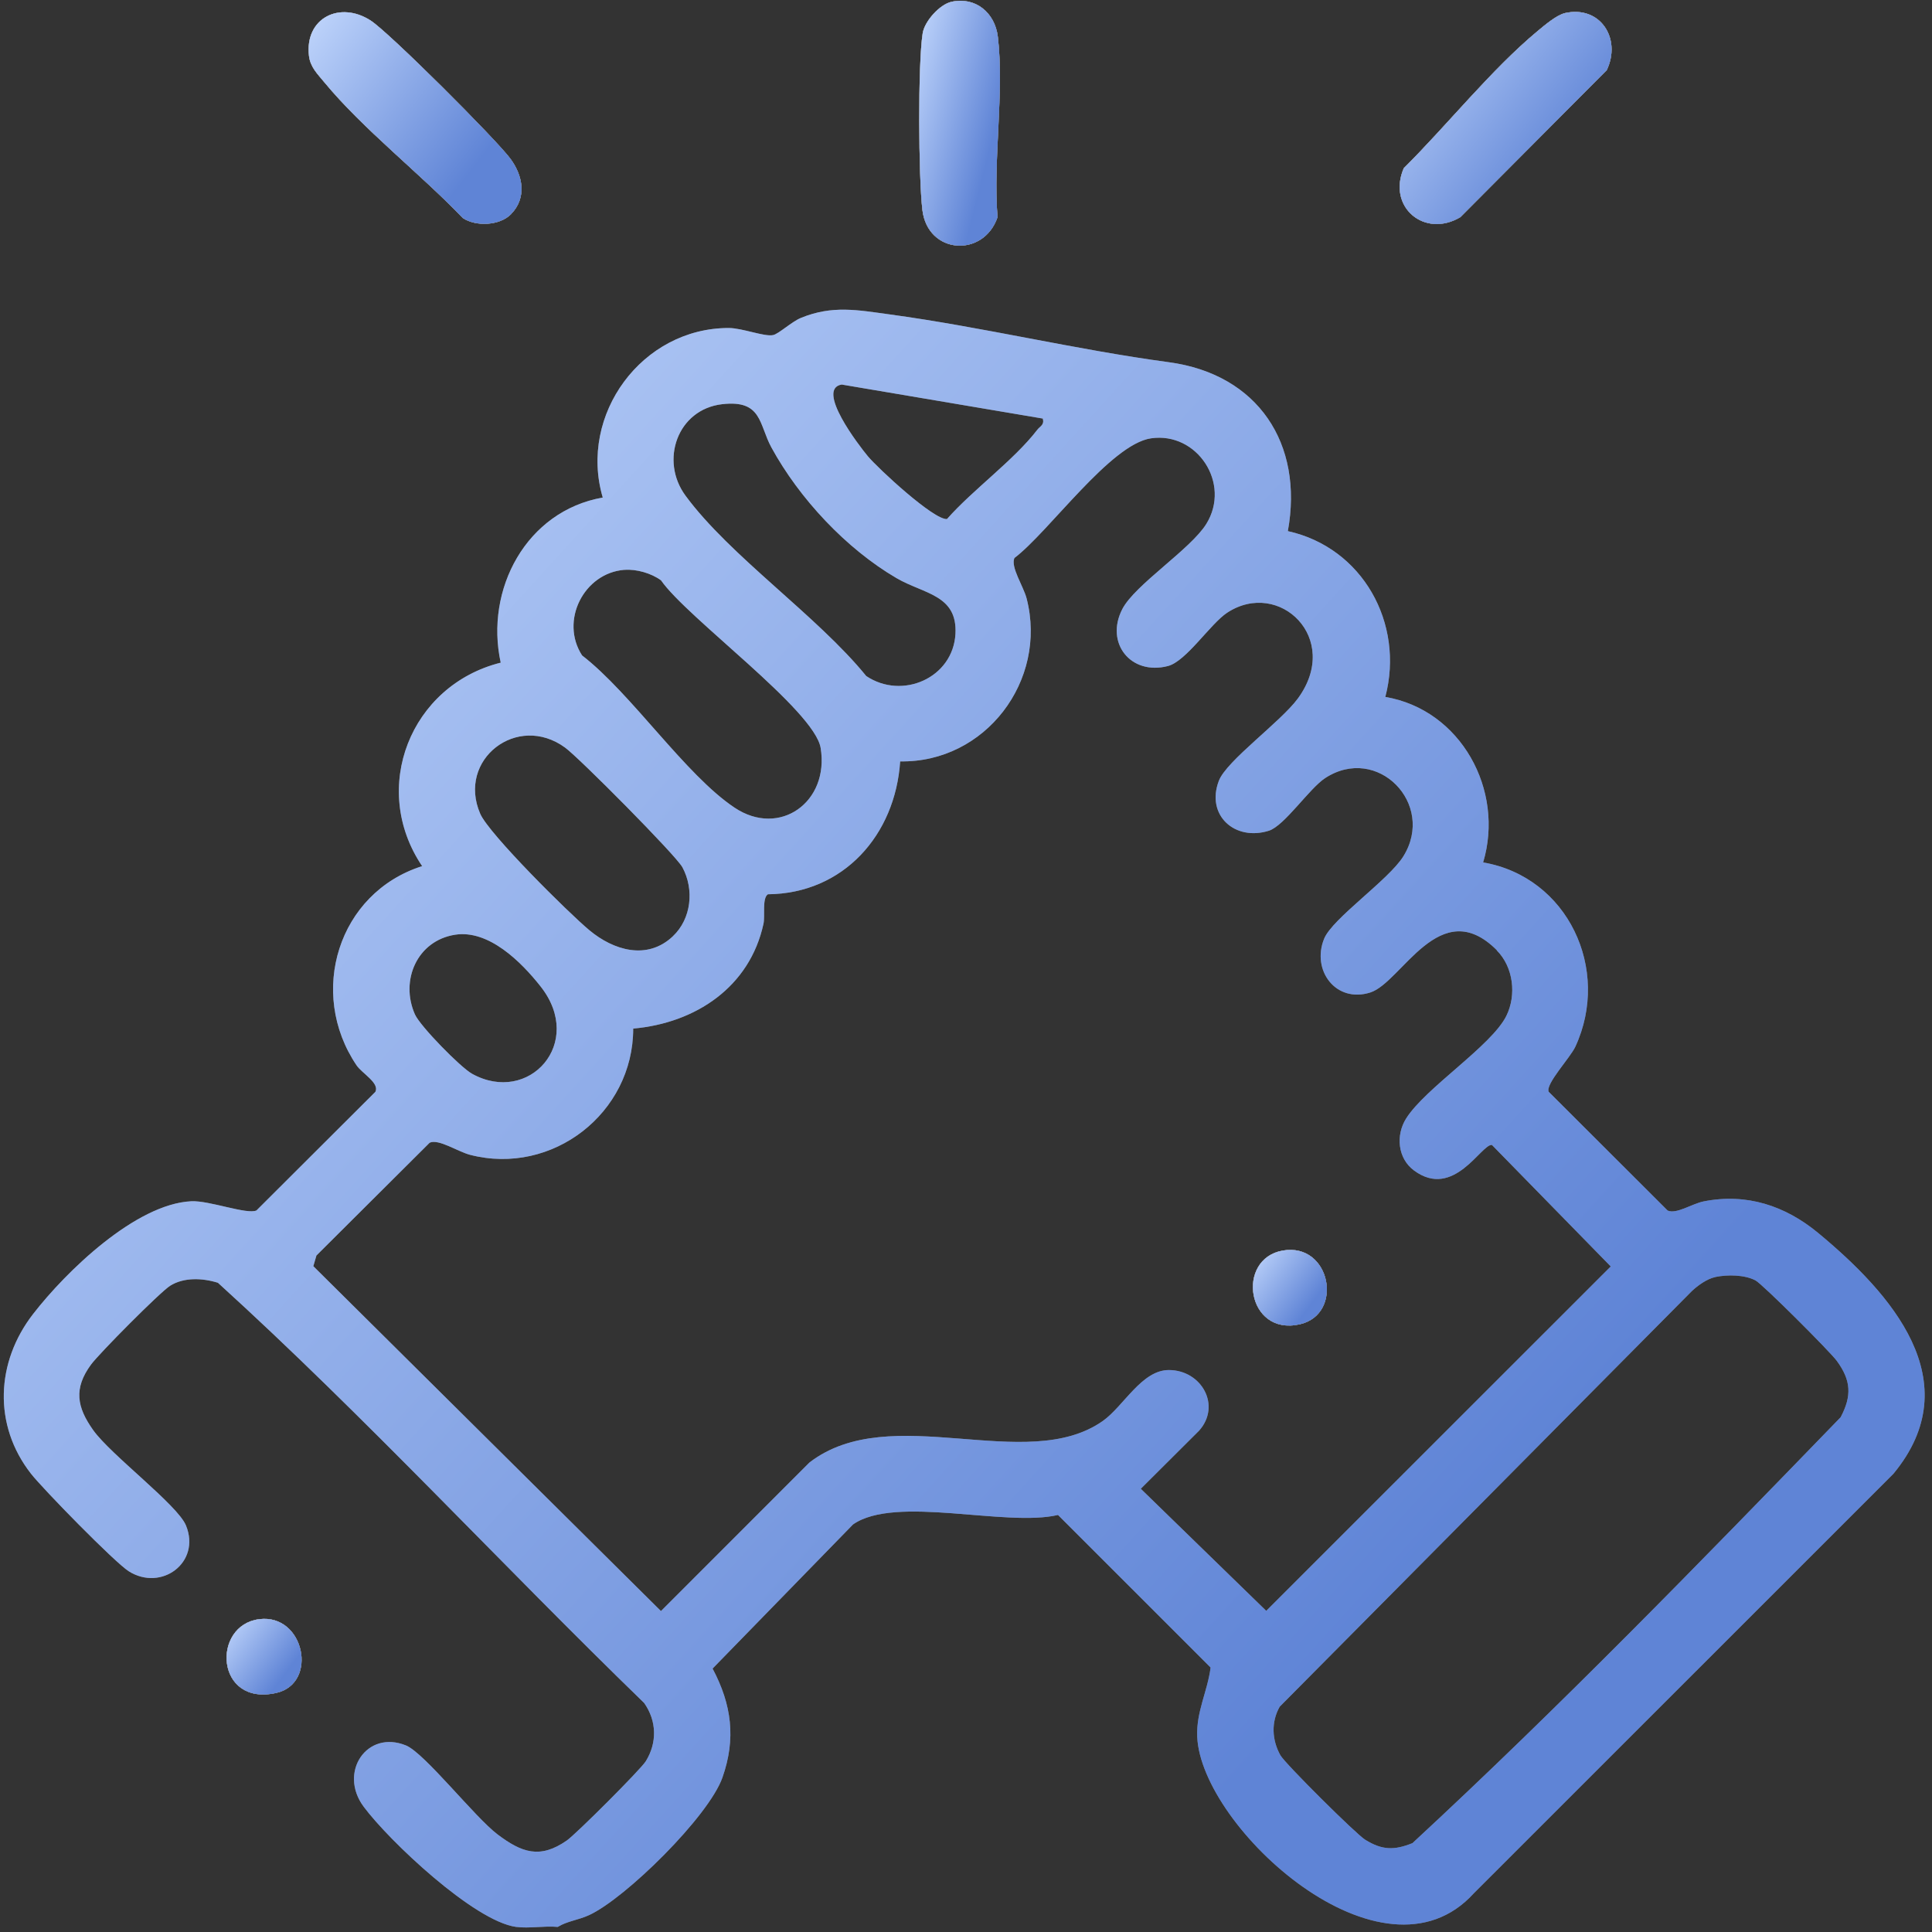 <svg width="129" height="129" viewBox="0 0 129 129" fill="none" xmlns="http://www.w3.org/2000/svg">
<rect x="0" y="0" width="129" height="129" fill="#333333" stroke="none"/>
<g clip-path="url(#clip0_3080_9048)">
<path d="M63.535 0.119C62.742 0.294 61.736 1.415 61.608 2.22C61.282 4.278 61.33 11.863 61.588 14.017C61.944 17.001 65.682 17.216 66.605 14.501C66.293 10.705 67.065 6.15 66.626 2.452C66.434 0.854 65.139 -0.233 63.535 0.119ZM34.121 14.299C35.198 13.198 34.91 11.728 34.091 10.614C33.138 9.315 25.989 2.173 24.747 1.371C22.686 0.042 20.344 1.207 20.629 3.72C20.713 4.472 21.186 4.925 21.642 5.479C24.224 8.61 28.056 11.587 30.902 14.558C31.771 15.145 33.366 15.074 34.121 14.303V14.299ZM104.48 0.878C103.933 1.002 103.114 1.7 102.661 2.076C99.577 4.643 96.61 8.369 93.73 11.228C92.612 13.809 95.106 15.924 97.506 14.501L107.282 4.684C108.283 2.589 106.86 0.337 104.48 0.874V0.878ZM17.32 108.111C14.105 108.504 14.376 113.968 18.457 113.035C21.267 112.394 20.33 107.742 17.32 108.111Z" fill="white"/>
<path d="M34.46 128.661C31.661 128.278 25.982 122.922 24.28 120.63C22.579 118.337 24.495 115.474 27.11 116.545C28.358 117.059 31.698 121.334 33.224 122.485C34.829 123.694 36.05 124.147 37.853 122.885C38.467 122.455 42.77 118.159 43.119 117.599C43.887 116.357 43.854 114.907 43.011 113.709C33.49 104.48 24.388 94.592 14.551 85.651C13.534 85.332 12.279 85.272 11.362 85.849C10.684 86.276 6.617 90.377 6.076 91.115C4.908 92.706 5.127 93.951 6.221 95.488C7.402 97.146 11.849 100.476 12.416 101.852C13.433 104.325 10.778 106.285 8.6 104.916C7.674 104.335 2.861 99.415 2.062 98.391C-0.468 95.149 -0.274 90.947 2.203 87.746C4.398 84.906 9.057 80.385 12.775 80.208C13.98 80.15 16.487 81.114 17.125 80.822L25.062 72.904C25.364 72.317 24.166 71.666 23.807 71.132C20.535 66.29 22.569 59.614 28.187 57.832C24.676 52.626 27.405 45.753 33.433 44.246C32.362 39.359 35.141 34.12 40.246 33.221C38.615 27.677 42.877 21.894 48.66 21.901C49.549 21.901 51.039 22.495 51.617 22.374C51.992 22.297 52.865 21.474 53.486 21.223C55.577 20.367 57.265 20.702 59.389 20.991C65.629 21.84 71.801 23.344 78.05 24.186C83.994 24.988 87.054 29.627 85.99 35.463C90.968 36.56 93.79 41.605 92.498 46.535C97.546 47.391 100.476 52.764 99.029 57.584C104.678 58.553 107.578 64.725 105.185 69.891C104.846 70.622 103.161 72.408 103.409 72.901L111.35 80.829C111.934 81.09 112.968 80.375 113.753 80.218C116.616 79.65 119.2 80.506 121.395 82.322C126.248 86.339 131.531 92.226 126.423 98.405L98.412 126.409C92.32 133.141 80.201 122.022 79.939 115.968C79.865 114.296 80.634 112.917 80.832 111.34L70.643 101.154C67.152 101.983 59.782 99.808 56.956 101.788L47.579 111.41C48.854 113.813 49.153 116.089 48.237 118.686C47.321 121.284 41.769 126.751 39.336 127.872C38.618 128.204 37.88 128.268 37.239 128.661C36.359 128.577 35.322 128.775 34.476 128.661H34.46ZM69.632 27.948L56.201 25.676C54.439 25.965 57.359 29.757 57.946 30.462C58.631 31.281 62.353 34.731 63.229 34.657C64.967 32.687 67.696 30.734 69.257 28.7C69.451 28.448 69.743 28.381 69.629 27.945L69.632 27.948ZM48.22 26.988C45.226 27.334 44.048 30.754 45.77 33.093C48.75 37.148 54.556 41.098 57.839 45.139C60.245 46.753 63.635 45.263 63.796 42.326C63.937 39.705 61.685 39.668 59.859 38.601C56.503 36.641 53.368 33.285 51.506 29.875C50.667 28.338 50.892 26.68 48.223 26.988H48.22ZM99.946 63.447C96.146 59.638 93.589 65.598 91.501 66.266C89.196 67.004 87.551 64.783 88.414 62.675C88.968 61.319 92.726 58.752 93.706 57.171C95.871 53.677 91.968 49.68 88.484 51.952C87.417 52.647 85.766 55.14 84.719 55.469C82.45 56.181 80.507 54.435 81.382 52.136C81.896 50.787 85.514 48.206 86.668 46.626C89.588 42.618 85.41 38.648 81.95 40.903C80.819 41.642 79.211 44.152 77.983 44.471C75.502 45.115 73.771 42.934 74.935 40.672C75.774 39.041 79.493 36.681 80.547 34.98C82.218 32.275 79.933 28.818 76.852 29.267C74.143 29.663 70.028 35.523 67.733 37.258C67.464 37.859 68.334 39.138 68.548 39.96C69.961 45.448 65.786 50.938 60.104 50.838C59.779 55.751 56.322 59.664 51.271 59.711C50.875 59.983 51.093 61.141 50.979 61.678C50.062 65.91 46.441 68.31 42.279 68.679C42.283 74.324 36.883 78.523 31.392 77.11C30.57 76.898 29.288 76.026 28.69 76.298L21.129 83.829L20.921 84.544L44.132 107.571L54.05 97.65C59.48 93.468 68.515 98.485 73.636 94.877C75.022 93.901 76.231 91.474 78.05 91.478C80.218 91.484 81.564 93.84 80.064 95.525L76.17 99.405L84.547 107.557L107.551 84.561L99.62 76.452C98.935 76.331 97.083 80.127 94.415 78.154C93.32 77.345 93.186 75.801 93.884 74.687C95.166 72.643 99.6 69.827 100.583 67.823C101.265 66.434 101.053 64.575 99.942 63.46L99.946 63.447ZM41.692 38.047C38.984 38.259 37.369 41.454 38.866 43.763C42.175 46.32 45.75 51.727 49.049 53.929C52.056 55.936 55.389 53.556 54.795 49.941C54.379 47.408 45.881 41.266 44.136 38.749C43.488 38.275 42.501 37.987 41.692 38.05V38.047ZM44.924 62.517C46.173 61.343 46.361 59.382 45.565 57.909C45.129 57.104 38.665 50.596 37.732 49.918C34.533 47.582 30.503 50.72 32.063 54.331C32.647 55.684 37.977 60.967 39.353 62.111C40.967 63.457 43.209 64.135 44.924 62.52V62.517ZM30.378 62.413C27.855 62.812 26.7 65.457 27.704 67.729C28.049 68.511 30.748 71.27 31.52 71.696C35.316 73.797 39.071 69.639 36.097 65.867C34.795 64.215 32.624 62.057 30.378 62.413ZM114.532 85.269C113.984 85.383 113.37 85.826 112.961 86.209L85.447 113.954C84.866 114.974 84.923 116.179 85.49 117.196C85.799 117.75 90.541 122.462 91.152 122.838C92.283 123.539 93.082 123.559 94.311 123.066C104.137 113.974 113.572 104.258 122.899 94.632C123.66 93.193 123.597 92.162 122.64 90.86C122.194 90.249 117.676 85.732 117.21 85.49C116.465 85.108 115.35 85.098 114.535 85.265L114.532 85.269Z" fill="#797979"/>
<path d="M34.46 128.661C31.661 128.278 25.982 122.922 24.28 120.63C22.579 118.337 24.495 115.474 27.11 116.545C28.358 117.059 31.698 121.334 33.224 122.485C34.829 123.694 36.05 124.147 37.853 122.885C38.467 122.455 42.77 118.159 43.119 117.599C43.887 116.357 43.854 114.907 43.011 113.709C33.49 104.48 24.388 94.592 14.551 85.651C13.534 85.332 12.279 85.272 11.362 85.849C10.684 86.276 6.617 90.377 6.076 91.115C4.908 92.706 5.127 93.951 6.221 95.488C7.402 97.146 11.849 100.476 12.416 101.852C13.433 104.325 10.778 106.285 8.6 104.916C7.674 104.335 2.861 99.415 2.062 98.391C-0.468 95.149 -0.274 90.947 2.203 87.746C4.398 84.906 9.057 80.385 12.775 80.208C13.98 80.15 16.487 81.114 17.125 80.822L25.062 72.904C25.364 72.317 24.166 71.666 23.807 71.132C20.535 66.29 22.569 59.614 28.187 57.832C24.676 52.626 27.405 45.753 33.433 44.246C32.362 39.359 35.141 34.12 40.246 33.221C38.615 27.677 42.877 21.894 48.66 21.901C49.549 21.901 51.039 22.495 51.617 22.374C51.992 22.297 52.865 21.474 53.486 21.223C55.577 20.367 57.265 20.702 59.389 20.991C65.629 21.84 71.801 23.344 78.05 24.186C83.994 24.988 87.054 29.627 85.99 35.463C90.968 36.56 93.79 41.605 92.498 46.535C97.546 47.391 100.476 52.764 99.029 57.584C104.678 58.553 107.578 64.725 105.185 69.891C104.846 70.622 103.161 72.408 103.409 72.901L111.35 80.829C111.934 81.09 112.968 80.375 113.753 80.218C116.616 79.65 119.2 80.506 121.395 82.322C126.248 86.339 131.531 92.226 126.423 98.405L98.412 126.409C92.32 133.141 80.201 122.022 79.939 115.968C79.865 114.296 80.634 112.917 80.832 111.34L70.643 101.154C67.152 101.983 59.782 99.808 56.956 101.788L47.579 111.41C48.854 113.813 49.153 116.089 48.237 118.686C47.321 121.284 41.769 126.751 39.336 127.872C38.618 128.204 37.88 128.268 37.239 128.661C36.359 128.577 35.322 128.775 34.476 128.661H34.46ZM69.632 27.948L56.201 25.676C54.439 25.965 57.359 29.757 57.946 30.462C58.631 31.281 62.353 34.731 63.229 34.657C64.967 32.687 67.696 30.734 69.257 28.7C69.451 28.448 69.743 28.381 69.629 27.945L69.632 27.948ZM48.22 26.988C45.226 27.334 44.048 30.754 45.77 33.093C48.75 37.148 54.556 41.098 57.839 45.139C60.245 46.753 63.635 45.263 63.796 42.326C63.937 39.705 61.685 39.668 59.859 38.601C56.503 36.641 53.368 33.285 51.506 29.875C50.667 28.338 50.892 26.68 48.223 26.988H48.22ZM99.946 63.447C96.146 59.638 93.589 65.598 91.501 66.266C89.196 67.004 87.551 64.783 88.414 62.675C88.968 61.319 92.726 58.752 93.706 57.171C95.871 53.677 91.968 49.68 88.484 51.952C87.417 52.647 85.766 55.14 84.719 55.469C82.45 56.181 80.507 54.435 81.382 52.136C81.896 50.787 85.514 48.206 86.668 46.626C89.588 42.618 85.41 38.648 81.95 40.903C80.819 41.642 79.211 44.152 77.983 44.471C75.502 45.115 73.771 42.934 74.935 40.672C75.774 39.041 79.493 36.681 80.547 34.98C82.218 32.275 79.933 28.818 76.852 29.267C74.143 29.663 70.028 35.523 67.733 37.258C67.464 37.859 68.334 39.138 68.548 39.96C69.961 45.448 65.786 50.938 60.104 50.838C59.779 55.751 56.322 59.664 51.271 59.711C50.875 59.983 51.093 61.141 50.979 61.678C50.062 65.91 46.441 68.31 42.279 68.679C42.283 74.324 36.883 78.523 31.392 77.11C30.57 76.898 29.288 76.026 28.69 76.298L21.129 83.829L20.921 84.544L44.132 107.571L54.05 97.65C59.48 93.468 68.515 98.485 73.636 94.877C75.022 93.901 76.231 91.474 78.05 91.478C80.218 91.484 81.564 93.84 80.064 95.525L76.17 99.405L84.547 107.557L107.551 84.561L99.62 76.452C98.935 76.331 97.083 80.127 94.415 78.154C93.32 77.345 93.186 75.801 93.884 74.687C95.166 72.643 99.6 69.827 100.583 67.823C101.265 66.434 101.053 64.575 99.942 63.46L99.946 63.447ZM41.692 38.047C38.984 38.259 37.369 41.454 38.866 43.763C42.175 46.32 45.75 51.727 49.049 53.929C52.056 55.936 55.389 53.556 54.795 49.941C54.379 47.408 45.881 41.266 44.136 38.749C43.488 38.275 42.501 37.987 41.692 38.05V38.047ZM44.924 62.517C46.173 61.343 46.361 59.382 45.565 57.909C45.129 57.104 38.665 50.596 37.732 49.918C34.533 47.582 30.503 50.72 32.063 54.331C32.647 55.684 37.977 60.967 39.353 62.111C40.967 63.457 43.209 64.135 44.924 62.52V62.517ZM30.378 62.413C27.855 62.812 26.7 65.457 27.704 67.729C28.049 68.511 30.748 71.27 31.52 71.696C35.316 73.797 39.071 69.639 36.097 65.867C34.795 64.215 32.624 62.057 30.378 62.413ZM114.532 85.269C113.984 85.383 113.37 85.826 112.961 86.209L85.447 113.954C84.866 114.974 84.923 116.179 85.49 117.196C85.799 117.75 90.541 122.462 91.152 122.838C92.283 123.539 93.082 123.559 94.311 123.066C104.137 113.974 113.572 104.258 122.899 94.632C123.66 93.193 123.597 92.162 122.64 90.86C122.194 90.249 117.676 85.732 117.21 85.49C116.465 85.108 115.35 85.098 114.535 85.265L114.532 85.269Z" fill="url(#paint0_linear_3080_9048)"/>
<path d="M34.121 14.299C33.366 15.071 31.768 15.142 30.902 14.554C28.056 11.587 24.224 8.61 21.643 5.476C21.186 4.922 20.713 4.469 20.629 3.717C20.344 1.203 22.686 0.039 24.747 1.368C25.989 2.17 33.138 9.315 34.091 10.611C34.91 11.725 35.198 13.195 34.121 14.296V14.299Z" fill="#797979"/>
<path d="M34.121 14.299C33.366 15.071 31.768 15.142 30.902 14.554C28.056 11.587 24.224 8.61 21.643 5.476C21.186 4.922 20.713 4.469 20.629 3.717C20.344 1.203 22.686 0.039 24.747 1.368C25.989 2.17 33.138 9.315 34.091 10.611C34.91 11.725 35.198 13.195 34.121 14.296V14.299Z" fill="url(#paint1_linear_3080_9048)"/>
<path d="M104.48 0.877C106.863 0.34 108.283 2.592 107.282 4.687L97.506 14.503C95.106 15.926 92.613 13.812 93.73 11.231C96.61 8.372 99.577 4.643 102.661 2.079C103.114 1.703 103.93 1.005 104.48 0.881V0.877Z" fill="#797979"/>
<path d="M104.48 0.877C106.863 0.34 108.283 2.592 107.282 4.687L97.506 14.503C95.106 15.926 92.613 13.812 93.73 11.231C96.61 8.372 99.577 4.643 102.661 2.079C103.114 1.703 103.93 1.005 104.48 0.881V0.877Z" fill="url(#paint2_linear_3080_9048)"/>
<path d="M63.535 0.119C65.135 -0.237 66.434 0.854 66.626 2.452C67.069 6.15 66.297 10.705 66.605 14.501C65.683 17.212 61.944 16.997 61.588 14.017C61.33 11.863 61.282 4.278 61.608 2.22C61.736 1.415 62.742 0.294 63.535 0.119Z" fill="#797979"/>
<path d="M63.535 0.119C65.135 -0.237 66.434 0.854 66.626 2.452C67.069 6.15 66.297 10.705 66.605 14.501C65.683 17.212 61.944 16.997 61.588 14.017C61.33 11.863 61.282 4.278 61.608 2.22C61.736 1.415 62.742 0.294 63.535 0.119Z" fill="url(#paint3_linear_3080_9048)"/>
<path d="M17.32 108.111C20.327 107.742 21.267 112.39 18.457 113.035C14.376 113.968 14.105 108.504 17.32 108.111Z" fill="#797979"/>
<path d="M17.32 108.111C20.327 107.742 21.267 112.39 18.457 113.035C14.376 113.968 14.105 108.504 17.32 108.111Z" fill="url(#paint4_linear_3080_9048)"/>
<path d="M85.647 83.5C82.496 84.051 83.241 89.229 86.785 88.424C89.755 87.749 88.853 82.94 85.647 83.5Z" fill="white"/>
<path d="M85.647 83.5C88.853 82.94 89.759 87.749 86.785 88.424C83.241 89.229 82.496 84.051 85.647 83.5Z" fill="#797979"/>
<path d="M85.647 83.5C88.853 82.94 89.759 87.749 86.785 88.424C83.241 89.229 82.496 84.051 85.647 83.5Z" fill="url(#paint5_linear_3080_9048)"/>
</g>
<defs>
<linearGradient id="paint0_linear_3080_9048" x1="-23.945" y1="32.22" x2="110.561" y2="154.563" gradientUnits="userSpaceOnUse">
<stop stop-color="#C9DDFF"/>
<stop offset="0.755" stop-color="#5F84D6"/>
</linearGradient>
<linearGradient id="paint1_linear_3080_9048" x1="17.923" y1="2.323" x2="35.015" y2="15.495" gradientUnits="userSpaceOnUse">
<stop stop-color="#C9DDFF"/>
<stop offset="0.755" stop-color="#5F84D6"/>
</linearGradient>
<linearGradient id="paint2_linear_3080_9048" x1="90.785" y1="2.311" x2="107.887" y2="15.4" gradientUnits="userSpaceOnUse">
<stop stop-color="#C9DDFF"/>
<stop offset="0.755" stop-color="#5F84D6"/>
</linearGradient>
<linearGradient id="paint3_linear_3080_9048" x1="60.362" y1="1.799" x2="70.069" y2="4.249" gradientUnits="userSpaceOnUse">
<stop stop-color="#C9DDFF"/>
<stop offset="0.755" stop-color="#5F84D6"/>
</linearGradient>
<linearGradient id="paint4_linear_3080_9048" x1="14.181" y1="108.63" x2="20.269" y2="113.256" gradientUnits="userSpaceOnUse">
<stop stop-color="#C9DDFF"/>
<stop offset="0.755" stop-color="#5F84D6"/>
</linearGradient>
<linearGradient id="paint5_linear_3080_9048" x1="82.724" y1="83.995" x2="88.79" y2="88.537" gradientUnits="userSpaceOnUse">
<stop stop-color="#C9DDFF"/>
<stop offset="0.755" stop-color="#5F84D6"/>
</linearGradient>
<clipPath id="clip0_3080_9048">
<rect width="128.25" height="128.646" fill="white" transform="translate(0.25 0.052)"/>
</clipPath>
</defs>
</svg>
